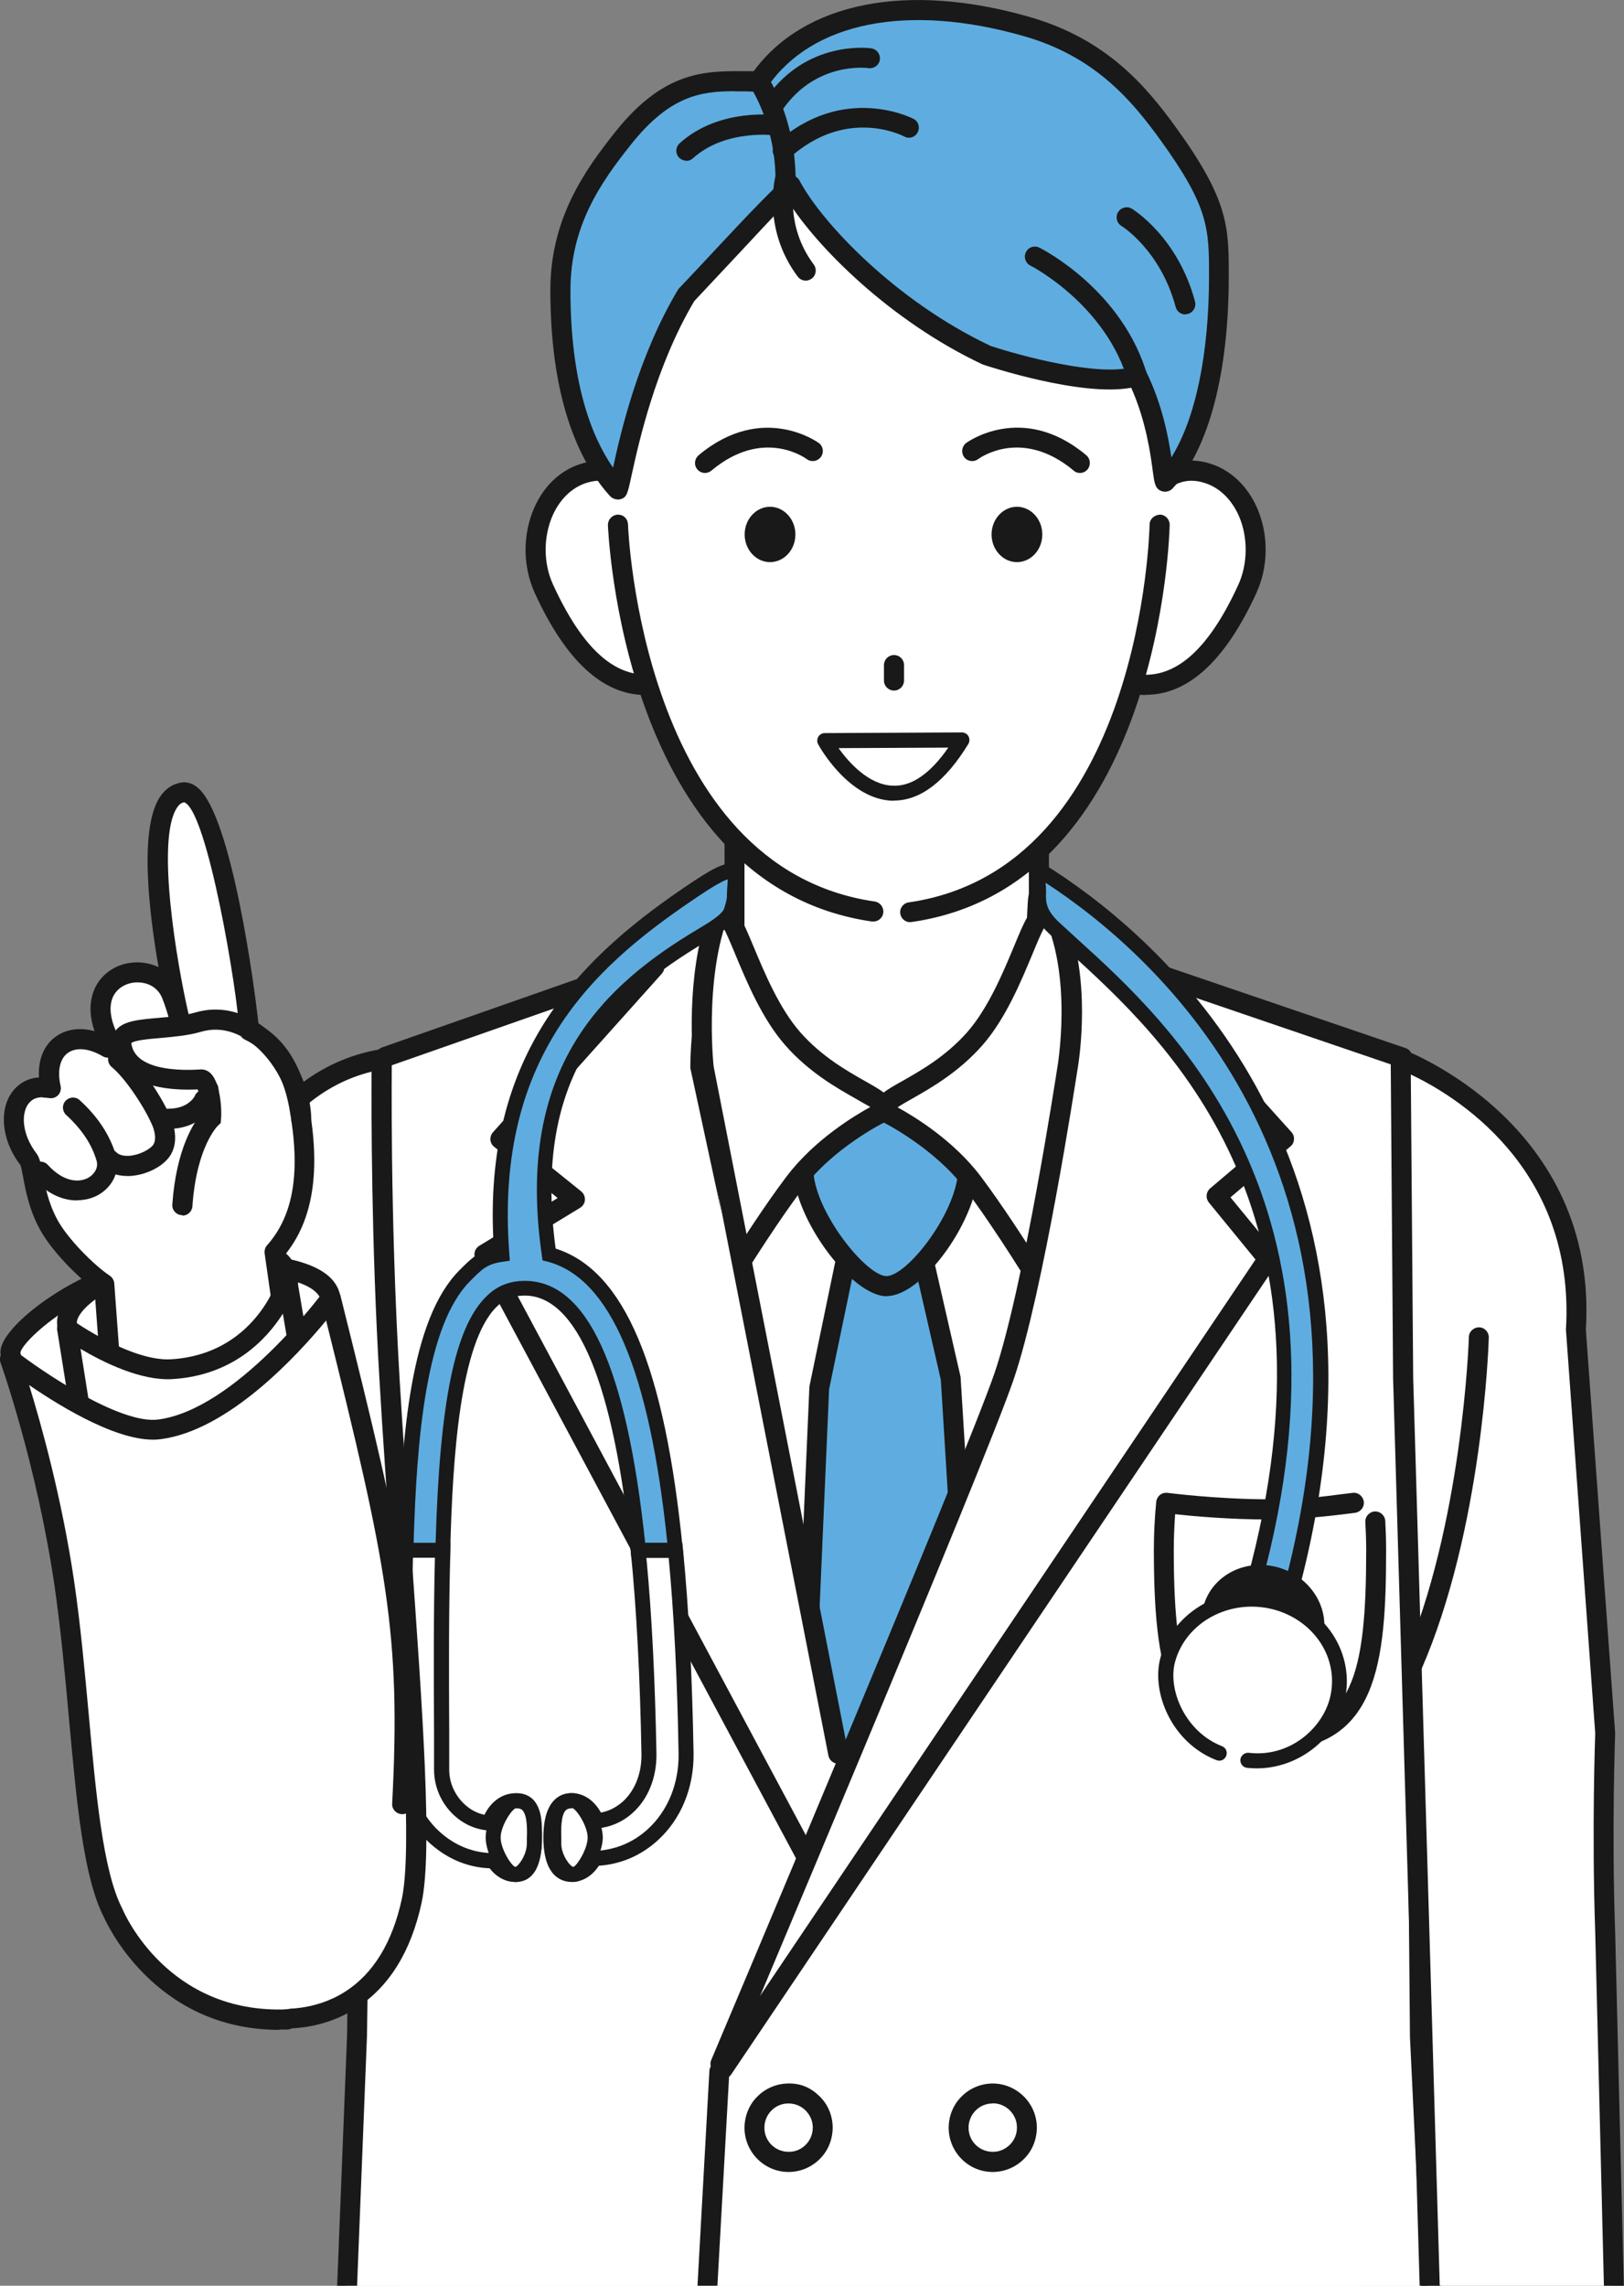 <svg width="199" height="280" viewBox="0 0 199 280" fill="none" xmlns="http://www.w3.org/2000/svg">
<rect x="0" y="0" width="199" height="280" fill="#808080" stroke="none"/>
<g clip-path="url(#clip0_52_1582)">
<path d="M166.783 280C168.202 228.967 165.385 127.676 160.273 125.96C124.341 113.845 91.373 115.624 57.403 126.4C52.311 128.011 48.242 228.528 48.973 280H166.783Z" fill="white"/>
<path d="M127.304 136.987C115.452 141.046 101.868 141.046 90.016 136.987C90.016 122.403 90.016 107.819 90.016 93.236H127.304C127.304 107.819 127.304 122.403 127.304 136.987Z" fill="white"/>
<path d="M108.65 141.255C102.16 141.255 95.671 140.23 89.62 138.159C89.119 137.991 88.785 137.531 88.785 136.987V93.236C88.785 92.566 89.328 92.001 90.016 92.001H127.304C127.972 92.001 128.535 92.545 128.535 93.236V136.987C128.535 137.51 128.201 137.97 127.701 138.159C121.649 140.23 115.16 141.255 108.671 141.255H108.65ZM91.227 136.108C102.348 139.707 114.951 139.707 126.073 136.108V94.47H91.227V136.108Z" fill="#191919"/>
<path d="M122.38 264.558L116.495 168.937L112.28 150.483L104.414 150.587L100.366 170.025L96.255 264.558H122.38Z" fill="#5FADE0"/>
<path d="M97.486 264.558L101.597 170.172L105.416 151.801L111.321 151.738L115.285 169.021L121.169 264.558H123.632L117.706 168.665L113.491 150.232C113.365 149.667 112.865 149.269 112.301 149.269L104.414 149.353C103.83 149.353 103.35 149.771 103.225 150.336L99.197 169.774C99.197 169.774 99.177 169.9 99.177 169.963L95.066 264.558H97.528H97.486Z" fill="#191919"/>
<path d="M98.425 143.243C98.363 137.636 102.953 136.129 108.545 136.045C114.138 135.983 118.582 137.405 118.665 142.992C118.728 148.6 112.26 157.492 108.671 157.534C105.332 157.576 98.509 148.83 98.446 143.222L98.425 143.243Z" fill="#5FADE0"/>
<path d="M108.65 158.789C104.331 158.789 97.278 149.248 97.215 143.264C97.173 140.209 98.363 137.928 100.762 136.527C102.619 135.439 105.165 134.874 108.545 134.832C111.988 134.79 114.451 135.292 116.287 136.338C118.645 137.698 119.855 139.937 119.897 142.992C119.959 149.144 113.157 158.727 108.692 158.768H108.65V158.789ZM99.656 143.222C99.719 148.307 106.125 156.32 108.629 156.32C111.216 156.299 117.476 148.265 117.414 143.013C117.393 140.816 116.642 139.372 115.056 138.472C113.595 137.636 111.467 137.238 108.545 137.28C105.645 137.322 103.433 137.761 101.973 138.619C100.345 139.581 99.615 141.046 99.636 143.222H99.656Z" fill="#191919"/>
<path d="M84.633 132.007L83.965 116.566C83.819 116.126 83.944 115.624 84.299 115.31L89.036 109.661C89.578 109.2 89.286 112.423 89.641 113.05C91.06 115.519 93.188 122.822 97.111 127.278C101.013 131.714 105.854 133.535 107.565 134.874C108.024 135.25 108.128 135.899 107.794 136.401C107.794 136.401 101.305 139.561 97.257 144.959C93.209 150.357 88.869 157.576 88.869 157.576C88.41 158.266 84.612 132.028 84.612 132.028L84.633 132.007Z" fill="white"/>
<path d="M88.869 158.789C88.869 158.789 88.702 158.789 88.597 158.768C87.533 158.538 87.22 158.455 83.423 132.195H83.464C83.36 131.296 83.235 128.346 82.776 116.775C82.567 115.917 82.859 114.975 83.527 114.389L88.118 108.866C88.472 108.447 89.182 108.28 89.683 108.489C90.58 108.887 90.621 109.807 90.684 111.23C90.684 111.648 90.726 112.339 90.788 112.548C91.206 113.26 91.707 114.452 92.332 115.938C93.668 119.139 95.483 123.512 98.071 126.462C100.7 129.434 103.767 131.17 106.021 132.447C107.022 133.011 107.794 133.451 108.358 133.89C109.317 134.644 109.526 136.045 108.858 137.071C108.733 137.259 108.566 137.405 108.378 137.489C108.316 137.51 102.098 140.586 98.3 145.691C94.336 150.985 90.016 158.12 89.975 158.204C89.745 158.58 89.328 158.81 88.89 158.81L88.869 158.789ZM85.864 131.861C86.886 138.933 88.493 149.541 89.39 154.437C91.018 151.843 93.731 147.637 96.318 144.206C99.782 139.582 104.852 136.589 106.647 135.606C106.229 135.376 105.562 134.999 104.81 134.56C102.557 133.283 99.135 131.359 96.234 128.053C93.376 124.809 91.477 120.206 90.079 116.858C89.516 115.498 89.015 114.306 88.639 113.636C88.472 113.322 88.389 112.946 88.326 112.444L85.301 116.084C85.342 116.189 85.238 116.377 85.259 116.503C85.488 122.32 85.864 131.128 85.906 131.84L85.864 131.861Z" fill="#191919"/>
<path d="M131.916 132.007L132.583 116.566C132.729 116.126 132.604 115.624 132.249 115.31L127.513 109.661C126.97 109.2 127.262 112.423 126.908 113.05C125.489 115.519 123.36 122.822 119.438 127.278C115.536 131.714 110.695 133.535 108.984 134.874C108.525 135.25 108.42 135.899 108.754 136.401C108.754 136.401 115.243 139.561 119.292 144.959C123.34 150.357 127.68 157.576 127.68 157.576C128.139 158.266 131.936 132.028 131.936 132.028L131.916 132.007Z" fill="white"/>
<path d="M127.68 158.789C127.262 158.789 126.866 158.58 126.636 158.224C126.574 158.12 122.255 150.964 118.29 145.67C114.471 140.586 108.274 137.51 108.212 137.468C108.024 137.364 107.857 137.217 107.732 137.05C107.043 136.024 107.273 134.644 108.232 133.869C108.796 133.43 109.589 132.97 110.57 132.426C112.823 131.149 115.89 129.413 118.519 126.441C121.107 123.491 122.922 119.118 124.258 115.917C124.884 114.41 125.364 113.239 125.843 112.423C125.843 112.339 125.885 111.628 125.906 111.209C125.969 109.807 126.01 108.866 126.908 108.468C127.346 108.28 127.972 108.384 128.327 108.698L133.209 114.494C133.752 114.933 134.044 115.875 133.814 116.733C133.355 128.262 133.23 131.233 133.105 132.154H133.147C129.349 158.434 129.036 158.496 127.972 158.727C127.888 158.727 127.805 158.748 127.701 158.748L127.68 158.789ZM109.985 135.648C111.821 136.652 116.829 139.623 120.251 144.206C122.818 147.637 125.53 151.843 127.179 154.437C128.076 149.541 129.683 138.912 130.705 131.84C130.768 131.107 131.123 122.319 131.352 116.503C131.352 116.377 131.373 116.252 131.415 116.147L128.264 112.444C128.222 112.946 128.118 113.343 127.951 113.657C127.555 114.348 127.075 115.519 126.511 116.879C125.113 120.227 123.214 124.83 120.356 128.073C117.455 131.358 114.033 133.304 111.78 134.581C111.07 134.978 110.423 135.355 109.985 135.648Z" fill="#191919"/>
<path d="M175.63 280L173.982 249.452L174.42 130.543L137.716 118.302C133.397 112.778 127.888 111.356 127.888 111.356C132.145 119.579 130.747 131.149 130.747 131.149C130.747 131.149 126.991 157.848 123.34 168.582C121.482 174.022 111.634 195.552 103.266 217.355L96.506 186.032L84.591 130.836C84.591 130.836 84.487 119.369 88.743 111.125C88.743 111.125 84.299 112.82 79.98 118.323L44.758 129.978L43.715 249.473L42.4 280.021H175.63V280Z" fill="white"/>
<path d="M102.724 216.057C102.16 216.057 101.639 215.66 101.514 215.074L85.029 131.045C84.967 130.501 83.965 121.315 86.281 113.364C84.842 114.661 83.089 116.398 81.357 118.616C81.211 118.804 81.023 118.951 80.793 119.014L47.637 130.626C47.011 130.856 46.302 130.522 46.072 129.873C45.843 129.224 46.177 128.534 46.824 128.304L79.646 116.796C83.965 111.356 88.201 108.698 88.389 108.594C88.848 108.301 89.453 108.363 89.87 108.74C90.267 109.117 90.371 109.723 90.121 110.205C86.094 118.009 87.429 130.522 87.45 130.647L103.913 214.572C104.038 215.241 103.621 215.89 102.953 216.016C102.87 216.016 102.786 216.036 102.724 216.036V216.057Z" fill="#191919"/>
<path d="M88.284 254.055C88.118 254.055 87.972 254.034 87.805 253.95C87.179 253.678 86.886 252.967 87.158 252.339C87.471 251.607 118.269 178.73 121.879 168.163C125.447 157.659 129.495 131.212 129.537 130.94C129.558 130.794 131.602 119.39 127.617 111.627C127.388 111.188 127.45 110.665 127.763 110.288C128.076 109.912 128.577 109.744 129.057 109.891C129.286 109.954 134.607 111.565 139.073 117.089L172.229 128.387C172.876 128.597 173.209 129.308 173.001 129.957C172.792 130.605 172.104 130.94 171.436 130.731L137.946 119.306C137.716 119.223 137.528 119.097 137.382 118.909C135.254 116.189 132.854 114.473 131.06 113.469C133.773 121.524 132.062 130.919 131.978 131.358C131.811 132.405 127.867 158.245 124.216 168.958C120.585 179.608 90.705 250.288 89.432 253.301C89.244 253.762 88.785 254.055 88.305 254.055H88.284Z" fill="#191919"/>
<path d="M87.909 280L89.37 253.804C89.411 253.134 88.89 252.548 88.222 252.506C87.638 252.464 86.97 252.988 86.928 253.657L85.468 280H87.93H87.909Z" fill="#191919"/>
<path d="M174.232 280H176.673L175.213 249.451L174.795 201.181C174.795 200.511 174.19 199.967 173.564 199.967C172.897 199.967 172.354 200.532 172.354 201.202L172.771 249.514L174.232 280Z" fill="#191919"/>
<path d="M43.756 280L44.966 249.472L45.905 185.362C45.905 184.693 45.384 184.128 44.695 184.107C44.028 184.107 43.485 184.651 43.464 185.321L42.525 249.41L41.315 280H43.777H43.756Z" fill="#191919"/>
<path d="M98.759 228.549C98.321 228.549 97.904 228.319 97.674 227.9L58.279 154.249C57.966 153.663 58.175 152.952 58.717 152.617L68.337 146.758L60.553 140.481C60.282 140.272 60.115 139.958 60.094 139.623C60.074 139.289 60.178 138.954 60.407 138.703L79.27 117.633C79.729 117.13 80.501 117.089 81.002 117.549C81.503 118.009 81.545 118.783 81.086 119.286L63.078 139.393L71.216 145.942C71.529 146.193 71.696 146.591 71.675 146.988C71.654 147.386 71.425 147.742 71.091 147.951L60.95 154.123L99.782 226.749C100.095 227.356 99.886 228.088 99.281 228.402C99.093 228.507 98.905 228.549 98.697 228.549H98.759Z" fill="#191919"/>
<path d="M155.703 214.404C149.839 214.404 146.084 212.312 143.913 207.813C142.119 204.11 141.389 198.9 141.389 189.861C141.389 187.894 141.493 185.906 141.681 183.961C141.723 183.626 141.889 183.333 142.14 183.124C142.411 182.914 142.745 182.831 143.058 182.873C143.121 182.873 148.838 183.647 155.619 183.668C159.5 183.709 162.276 183.312 164.383 183.04L165.76 182.873C166.428 182.789 167.033 183.291 167.117 183.961C167.2 184.63 166.699 185.237 166.032 185.321L164.696 185.488C162.526 185.76 159.605 186.074 155.619 186.137C150.528 186.137 146.104 185.718 143.997 185.488C143.893 186.953 143.83 188.438 143.83 189.903C143.83 198.44 144.498 203.482 146.104 206.788C147.836 210.387 150.799 211.998 155.703 211.998C165.719 211.998 167.409 205.177 167.409 189.882C167.409 188.731 167.367 187.58 167.304 186.45C167.263 185.781 167.784 185.195 168.452 185.153C169.12 185.111 169.704 185.634 169.746 186.304C169.808 187.476 169.85 188.668 169.85 189.861C169.85 203.775 168.786 214.425 155.682 214.425L155.703 214.404Z" fill="#191919"/>
<path d="M100.825 260.604C100.846 262.926 99.01 264.809 96.694 264.851C94.377 264.872 92.499 263.031 92.458 260.708C92.437 258.386 94.273 256.503 96.589 256.461C98.905 256.44 100.783 258.281 100.825 260.604Z" fill="white"/>
<path d="M96.631 266.065C93.689 266.065 91.268 263.679 91.227 260.708C91.227 259.265 91.748 257.884 92.771 256.858C93.772 255.833 95.129 255.247 96.568 255.226C98.112 255.184 99.364 255.749 100.408 256.775C101.451 257.779 102.014 259.139 102.035 260.583C102.035 262.026 101.514 263.407 100.491 264.433C99.49 265.458 98.133 266.044 96.694 266.065H96.631ZM96.631 257.674H96.589C94.962 257.674 93.647 259.034 93.668 260.666C93.668 262.298 95.003 263.596 96.631 263.596H96.673C98.3 263.596 99.615 262.236 99.594 260.604C99.594 259.809 99.26 259.076 98.697 258.511C98.133 257.967 97.403 257.674 96.631 257.674Z" fill="#191919"/>
<path d="M125.843 260.604C125.864 262.926 124.028 264.809 121.712 264.851C119.396 264.872 117.518 263.031 117.476 260.708C117.455 258.386 119.291 256.503 121.608 256.461C123.924 256.44 125.802 258.281 125.843 260.604Z" fill="white"/>
<path d="M121.649 266.065C120.23 266.065 118.895 265.521 117.873 264.517C116.85 263.512 116.266 262.152 116.245 260.708C116.245 259.265 116.767 257.884 117.789 256.858C118.791 255.833 120.147 255.247 121.587 255.226C124.55 255.206 127.012 257.591 127.054 260.583C127.054 262.027 126.532 263.408 125.51 264.433C124.508 265.458 123.152 266.044 121.712 266.065H121.649ZM121.649 257.675H121.608C119.98 257.675 118.666 259.035 118.686 260.667C118.686 262.299 120.022 263.596 121.649 263.596H121.691C122.484 263.596 123.214 263.261 123.778 262.696C124.32 262.131 124.633 261.378 124.612 260.583C124.612 259.788 124.279 259.055 123.715 258.491C123.152 257.947 122.421 257.654 121.649 257.654V257.675Z" fill="#191919"/>
<path d="M88.597 254.661C88.368 254.661 88.118 254.599 87.909 254.452C87.346 254.076 87.199 253.301 87.575 252.757L153.846 154.291L148.128 147.302C147.711 146.779 147.774 146.026 148.275 145.587L155.578 139.393L137.403 119.202C136.944 118.7 136.986 117.925 137.487 117.465C137.988 117.005 138.76 117.047 139.219 117.549L158.249 138.682C158.478 138.933 158.582 139.247 158.562 139.581C158.541 139.916 158.395 140.23 158.123 140.439L150.778 146.675L156.329 153.433C156.663 153.851 156.704 154.458 156.391 154.898L89.599 254.117C89.37 254.473 88.973 254.661 88.577 254.661H88.597Z" fill="#191919"/>
<path d="M155.849 197.247C156.809 197.247 157.706 196.536 158.019 195.427C172.98 140.774 140.471 115.101 128.619 107.38C126.219 105.811 127.304 107.317 127.241 109.159C127.2 110.602 127.2 111.858 129.161 113.699C140.012 123.826 167.221 144.352 153.658 193.857C153.282 195.238 153.95 196.703 155.139 197.121C155.369 197.205 155.599 197.247 155.828 197.247H155.849Z" fill="#5FADE0"/>
<path d="M155.849 198.168C155.494 198.168 155.16 198.105 154.847 198C153.178 197.394 152.281 195.469 152.782 193.627C165.343 147.784 142.849 127.383 130.789 116.419C129.996 115.687 129.245 115.017 128.556 114.369C126.407 112.36 126.282 110.874 126.344 109.138C126.344 108.677 126.282 108.238 126.24 107.882C126.136 107.192 126.01 106.438 126.678 105.999C127.367 105.56 128.16 105.999 129.14 106.627C142.954 115.624 173.522 142.343 158.916 195.699C158.499 197.205 157.268 198.21 155.87 198.21L155.849 198.168ZM128.118 108.133C128.16 108.447 128.18 108.803 128.18 109.179C128.139 110.435 128.097 111.418 129.808 113.009C130.497 113.636 131.227 114.306 132.02 115.038C143.517 125.458 167.409 147.156 154.555 194.088C154.305 194.987 154.722 195.971 155.473 196.243C156.141 196.494 156.892 195.992 157.122 195.155C171.415 142.971 141.597 116.9 128.118 108.133Z" fill="#191919"/>
<path d="M147.273 197.875C146.897 201.767 151.071 197.498 155.223 198.021C159.375 198.544 161.9 203.65 162.255 199.758C162.63 195.866 159.584 192.288 155.432 191.765C151.279 191.242 147.628 193.983 147.273 197.875Z" fill="#191919"/>
<path d="M163.882 208.253C162.401 213.567 156.579 216.727 150.862 215.325C145.145 213.923 141.702 208.441 143.183 203.127C144.665 197.812 150.486 194.652 156.204 196.054C161.921 197.477 165.364 202.938 163.882 208.253Z" fill="white"/>
<path d="M154.034 216.622C153.616 216.622 153.22 216.601 152.802 216.56C152.302 216.497 151.947 216.037 151.989 215.534C152.051 215.032 152.531 214.677 153.011 214.718C157.935 215.304 161.9 211.852 162.922 208.169C163.528 205.972 163.215 203.629 162.046 201.62C160.752 199.402 158.52 197.77 155.911 197.122C150.674 195.824 145.332 198.712 143.997 203.545C143.037 207.018 145.291 212.187 149.735 213.902C150.215 214.091 150.445 214.614 150.257 215.095C150.069 215.576 149.547 215.806 149.067 215.618C143.559 213.484 141.034 207.29 142.202 203.043C143.809 197.268 150.132 193.795 156.329 195.343C159.417 196.117 162.088 198.063 163.611 200.7C165.03 203.148 165.406 205.993 164.675 208.671C163.382 213.316 158.854 216.622 154.013 216.622H154.034Z" fill="#191919"/>
<path d="M56.923 156.279C58.55 154.647 59.281 153.935 61.472 153.621C59.531 128.492 72.885 117.089 85.468 108.719C91.248 104.869 89.954 107.38 89.954 109.452C89.954 110.184 89.933 110.33 89.578 111.523C89.265 112.59 87.7 113.553 85.948 114.599C74.075 121.692 64.08 131.589 67.272 153.642C75.556 155.797 80.564 167.368 82.776 189.924H78.206C76.057 168.582 71.404 157.785 64.288 157.785C62.619 157.785 61.305 158.329 60.157 159.48C55.942 163.727 54.627 175.152 54.252 189.903H49.724C50.141 173.771 51.664 161.551 56.923 156.258V156.279Z" fill="#5FADE0"/>
<path d="M83.798 190.844H77.371L77.288 190.007C75.222 169.523 70.736 158.706 64.288 158.706C62.87 158.706 61.785 159.145 60.804 160.128C56.38 164.585 55.462 178.395 55.17 189.945V190.844H48.785V189.903C49.181 175.633 50.35 161.593 56.276 155.63C57.799 154.082 58.675 153.286 60.512 152.868C58.947 128.764 71.32 117.026 84.967 107.966C87.992 105.957 89.328 105.455 90.267 106.02C91.143 106.543 91.039 107.61 90.934 108.552C90.914 108.845 90.872 109.179 90.872 109.472C90.872 110.309 90.83 110.56 90.454 111.795C90.058 113.155 88.597 114.097 86.406 115.415C75.139 122.131 65.165 131.358 68.086 152.952C76.495 155.609 81.461 167.368 83.673 189.861L83.777 190.865L83.798 190.844ZM79.041 189.003H81.774C79.583 167.828 74.763 156.551 67.064 154.542L66.479 154.395L66.396 153.789C63.036 130.647 74.158 120.604 85.509 113.825C86.782 113.071 88.514 112.025 88.743 111.272C89.077 110.142 89.077 110.1 89.077 109.472C89.077 109.117 89.119 108.719 89.14 108.363C89.14 108.175 89.182 107.903 89.182 107.715C88.764 107.84 87.888 108.259 85.989 109.514C73.574 117.779 60.491 128.68 62.41 153.579L62.473 154.437L61.618 154.563C59.677 154.835 59.114 155.421 57.59 156.948C52.228 162.346 51.059 176.072 50.684 189.024H53.376C53.876 171.72 55.733 162.681 59.531 158.873C60.846 157.534 62.41 156.906 64.309 156.906C71.946 156.906 76.766 167.431 79.062 189.045L79.041 189.003Z" fill="#191919"/>
<path d="M84.07 214.781C84.132 218.736 82.63 222.376 79.938 224.803C77.893 226.645 75.473 227.586 72.823 227.67C72.197 228.842 71.216 229.637 70.047 229.637C68.149 229.637 67.481 227.607 67.481 225.117C67.481 222.627 68.128 220.598 70.047 220.598C71.383 220.598 72.51 221.623 73.073 223.067C74.492 222.941 75.765 222.418 76.892 221.393C78.603 219.865 79.542 217.48 79.5 214.844C79.333 205.365 78.895 197.038 78.185 189.903H82.755C83.464 197.08 83.882 205.324 84.049 214.76L84.07 214.781Z" fill="white"/>
<path d="M70.068 230.537C68.775 230.537 66.584 229.825 66.584 225.096C66.584 220.368 68.754 219.656 70.068 219.656C71.508 219.656 72.823 220.556 73.636 222.042C74.638 221.853 75.514 221.393 76.307 220.702C77.81 219.342 78.644 217.208 78.603 214.865C78.436 205.47 77.998 197.101 77.288 190.007L77.184 189.003H83.611L83.694 189.84C84.403 196.996 84.821 205.386 84.988 214.76C85.05 218.987 83.444 222.879 80.564 225.473C78.519 227.314 76.099 228.361 73.386 228.549C72.551 229.825 71.362 230.537 70.068 230.537ZM70.068 221.518C68.712 221.518 68.42 223.464 68.42 225.096C68.42 226.728 68.712 228.695 70.068 228.695C71.112 228.695 71.8 227.649 72.03 227.21L72.28 226.749H72.802C75.285 226.645 77.497 225.766 79.333 224.113C81.816 221.874 83.214 218.485 83.151 214.802C83.005 205.826 82.588 197.791 81.941 190.844H79.208C79.875 197.77 80.272 205.826 80.439 214.844C80.481 217.731 79.416 220.389 77.518 222.083C76.287 223.192 74.826 223.82 73.177 223.987L72.489 224.05L72.239 223.402C71.779 222.23 70.945 221.518 70.068 221.518Z" fill="#191919"/>
<path d="M67.877 225.829C67.877 227.545 69.192 229.616 70.256 229.616C71.32 229.616 72.927 226.833 72.927 225.096C72.927 223.36 71.32 220.682 70.256 220.598C67.46 220.347 67.877 224.113 67.877 225.829Z" fill="white"/>
<path d="M70.277 230.537C68.524 230.537 66.98 227.9 66.98 225.829V225.243C66.939 223.674 66.897 221.518 68.128 220.368C68.524 219.991 69.255 219.573 70.361 219.677C72.176 219.824 73.866 223.171 73.866 225.096C73.866 227.021 72.092 230.537 70.277 230.537ZM70.006 221.518C69.651 221.518 69.463 221.644 69.359 221.728C68.712 222.335 68.754 224.134 68.775 225.222V225.829C68.775 227.231 69.86 228.653 70.256 228.695C70.715 228.549 72.009 226.477 72.009 225.096C72.009 223.715 70.674 221.665 70.152 221.498C70.089 221.498 70.047 221.498 70.006 221.498V221.518Z" fill="#191919"/>
<path d="M54.252 189.924C54.085 196.766 54.106 204.34 54.127 212.27V216.811C54.127 218.966 55.212 221.016 56.985 222.272C57.883 222.899 58.884 223.255 59.948 223.339C60.47 221.749 61.701 220.619 63.099 220.619C64.998 220.619 65.499 222.648 65.499 225.138C65.499 227.628 64.998 229.658 63.099 229.658C62.035 229.658 61.117 228.988 60.47 227.984C58.342 227.984 56.213 227.314 54.377 226.017C51.393 223.904 49.599 220.472 49.599 216.832V212.312C49.557 204.257 49.557 196.787 49.745 189.966H54.273L54.252 189.924Z" fill="white"/>
<path d="M63.099 230.537C61.931 230.537 60.825 229.93 59.99 228.863C57.799 228.779 55.671 228.047 53.834 226.728C50.6 224.448 48.681 220.744 48.66 216.811V212.291C48.618 204.863 48.618 197.017 48.806 189.903V189.003H55.191V189.945C54.982 196.891 55.003 204.696 55.045 212.249V216.79C55.045 218.652 55.984 220.41 57.507 221.498C58.07 221.895 58.696 222.167 59.364 222.314C60.136 220.702 61.555 219.677 63.099 219.677C65.311 219.677 66.417 221.498 66.417 225.117C66.417 228.737 65.29 230.557 63.099 230.557V230.537ZM60.47 227.021H60.971L61.242 227.44C61.534 227.9 62.16 228.695 63.078 228.695C63.475 228.695 64.56 228.695 64.56 225.096C64.56 221.498 63.475 221.518 63.078 221.518C62.118 221.518 61.221 222.335 60.783 223.611L60.553 224.301L59.844 224.239C58.592 224.134 57.444 223.715 56.422 223.004C54.398 221.581 53.188 219.259 53.188 216.79V212.249C53.146 205.031 53.125 197.561 53.292 190.824H50.6C50.433 197.666 50.454 205.156 50.475 212.249V216.769C50.475 220.117 52.123 223.255 54.878 225.201C56.505 226.352 58.383 226.98 60.303 227H60.449L60.47 227.021Z" fill="#191919"/>
<path d="M65.478 225.829C65.478 227.545 64.163 229.616 63.099 229.616C62.035 229.616 60.428 226.833 60.428 225.096C60.428 223.36 62.035 220.682 63.099 220.598C65.895 220.347 65.478 224.113 65.478 225.829Z" fill="white"/>
<path d="M63.099 230.536C61.284 230.536 59.51 227.105 59.51 225.096C59.51 223.088 61.221 219.824 63.016 219.677C64.142 219.572 64.852 220.012 65.248 220.368C66.479 221.539 66.438 223.673 66.396 225.243V225.829C66.396 227.9 64.831 230.536 63.078 230.536H63.099ZM63.349 221.518C63.349 221.518 63.245 221.518 63.183 221.518C62.682 221.665 61.346 223.715 61.346 225.096C61.346 226.477 62.64 228.549 63.141 228.695C63.496 228.653 64.56 227.231 64.56 225.829V225.222C64.602 224.134 64.622 222.334 63.996 221.728C63.892 221.644 63.725 221.518 63.349 221.518Z" fill="#191919"/>
<path d="M81.628 66.412C83.485 71.977 87.366 81.644 82.233 83.36C77.121 85.076 71.592 82.941 66.646 72.145C64.205 66.809 66.292 59.737 71.404 58.021C76.516 56.306 79.771 60.846 81.628 66.412Z" fill="white"/>
<path d="M79.103 85.138C73.887 85.138 69.338 80.954 65.54 72.668C64.059 69.425 64.017 65.554 65.436 62.269C66.584 59.611 68.566 57.687 71.028 56.87C73.824 55.929 76.433 56.536 78.603 58.607C80.293 60.218 81.691 62.729 82.797 66.035L83.339 67.625C85.008 72.521 87.095 78.61 85.363 82.167C84.8 83.318 83.882 84.113 82.63 84.532C81.419 84.929 80.251 85.138 79.103 85.138ZM73.532 58.879C72.99 58.879 72.405 58.984 71.8 59.172C70.027 59.758 68.566 61.202 67.69 63.21C66.563 65.826 66.584 69.048 67.773 71.622C71.863 80.535 76.453 83.967 81.858 82.188C82.463 81.979 82.88 81.623 83.151 81.058C84.445 78.422 82.379 72.396 81.002 68.399L80.46 66.788C79.5 63.901 78.269 61.683 76.892 60.365C75.848 59.36 74.742 58.879 73.511 58.879H73.532Z" fill="#191919"/>
<path d="M137.862 66.412C136.005 71.977 132.124 81.644 137.257 83.36C142.369 85.076 147.899 82.941 152.844 72.145C155.286 66.809 153.199 59.737 148.087 58.021C142.975 56.306 139.719 60.846 137.862 66.412Z" fill="white"/>
<path d="M140.408 85.138C139.26 85.138 138.092 84.929 136.882 84.531C135.65 84.113 134.732 83.318 134.148 82.167C132.395 78.631 134.482 72.521 136.151 67.625L136.694 66.014C137.8 62.708 139.198 60.197 140.888 58.586C143.058 56.515 145.666 55.908 148.462 56.849C150.904 57.666 152.886 59.59 154.054 62.248C155.473 65.533 155.432 69.425 153.95 72.647C150.152 80.933 145.604 85.117 140.387 85.117L140.408 85.138ZM139.031 66.809L138.488 68.441C137.132 72.438 135.066 78.464 136.36 81.079C136.631 81.644 137.049 82 137.654 82.209C143.058 83.987 147.648 80.556 151.738 71.642C152.907 69.069 152.948 65.847 151.822 63.231C150.945 61.223 149.485 59.779 147.711 59.193C145.791 58.544 144.122 58.942 142.62 60.386C141.243 61.704 140.011 63.922 139.052 66.809H139.031Z" fill="#191919"/>
<path d="M143.976 48.355C143.475 78.945 136.923 111.753 109.484 111.753C80.293 111.753 74.993 74.718 74.993 48.355C74.993 21.991 91.373 3.411 110.423 3.411C129.474 3.411 144.414 21.991 143.976 48.355Z" fill="white"/>
<path d="M107.001 112.883C107.001 112.883 106.876 112.883 106.834 112.883C76.224 108.447 74.513 64.759 74.492 64.319C74.492 63.65 74.993 63.085 75.681 63.043C76.453 63.043 76.912 63.566 76.954 64.236C76.954 64.654 78.603 106.292 107.189 110.435C107.857 110.54 108.316 111.146 108.232 111.837C108.149 112.444 107.627 112.883 107.022 112.883H107.001Z" fill="#191919"/>
<path d="M111.529 112.967C110.924 112.967 110.403 112.527 110.319 111.921C110.215 111.251 110.695 110.623 111.362 110.54C139.928 106.397 140.867 64.675 140.867 64.257C140.867 63.587 141.451 63.085 142.119 63.043C142.787 63.043 143.329 63.608 143.329 64.278C143.329 64.717 142.369 108.51 111.717 112.946C111.655 112.946 111.592 112.946 111.55 112.946L111.529 112.967Z" fill="#191919"/>
<path d="M127.721 65.47C127.721 67.353 126.323 68.86 124.612 68.86C122.901 68.86 121.503 67.332 121.503 65.47C121.503 63.608 122.901 62.08 124.612 62.08C126.323 62.08 127.721 63.608 127.721 65.47Z" fill="#191919"/>
<path d="M97.466 65.47C97.466 67.353 96.067 68.86 94.356 68.86C92.645 68.86 91.247 67.332 91.247 65.47C91.247 63.608 92.645 62.08 94.356 62.08C96.067 62.08 97.466 63.608 97.466 65.47Z" fill="#191919"/>
<path d="M86.386 57.938C86.031 57.938 85.697 57.791 85.447 57.498C85.008 56.975 85.092 56.201 85.614 55.761C93.459 49.212 100.282 54.234 100.345 54.276C100.888 54.694 100.992 55.448 100.575 55.992C100.157 56.536 99.406 56.64 98.864 56.243C98.634 56.075 93.48 52.372 87.179 57.645C86.949 57.833 86.678 57.938 86.386 57.938Z" fill="#191919"/>
<path d="M132.333 57.938C132.062 57.938 131.769 57.854 131.561 57.645C125.238 52.372 120.084 56.075 119.855 56.243C119.312 56.64 118.54 56.536 118.144 55.992C117.747 55.448 117.852 54.694 118.373 54.276C118.436 54.234 125.259 49.191 133.105 55.761C133.627 56.201 133.689 56.975 133.272 57.498C133.021 57.791 132.688 57.938 132.333 57.938Z" fill="#191919"/>
<path d="M109.547 84.594C108.879 84.594 108.316 84.05 108.316 83.36V81.477C108.316 80.807 108.858 80.242 109.547 80.242C110.236 80.242 110.778 80.786 110.778 81.477V83.36C110.778 84.029 110.236 84.594 109.547 84.594Z" fill="#191919"/>
<path d="M117.893 90.662C109.004 105.246 101.075 90.746 101.075 90.746L117.893 90.662Z" fill="white"/>
<path d="M109.568 98.09H109.401C104.038 97.964 100.408 91.478 100.262 91.185C100.095 90.892 100.116 90.557 100.262 90.264C100.429 89.993 100.721 89.804 101.055 89.804L117.873 89.721C118.206 89.721 118.519 89.909 118.666 90.181C118.832 90.474 118.832 90.829 118.666 91.122C115.849 95.725 112.781 98.069 109.547 98.069L109.568 98.09ZM102.766 91.666C104.018 93.403 106.48 96.186 109.464 96.249C111.738 96.332 114.012 94.742 116.203 91.583L102.766 91.645V91.666Z" fill="#191919"/>
<path d="M143.204 16.488C139.114 10.818 134.482 5.733 125.739 3.222C113.157 -0.377 99.594 0.293 93 9.981C87.533 9.981 82.651 9.102 76.433 16.864C72.76 21.468 68.691 27.138 68.691 35.57C68.691 47.852 71.738 55.636 75.681 59.967C76.057 60.365 77.559 47.183 84.111 36.135C88.159 31.888 96.589 22.702 96.881 22.702C99.844 28.31 109.38 38.081 120.836 43.5C120.836 43.5 133.856 47.852 139.323 46.095C142.515 52.539 142.432 59.423 142.808 59.026C146.751 54.715 149.339 46.116 149.339 33.834C149.339 27.933 149.297 24.941 143.204 16.53V16.488Z" fill="#5FADE0"/>
<path d="M75.702 61.181C75.347 61.181 75.014 61.034 74.763 60.783C71.425 57.122 67.439 49.777 67.439 35.57C67.439 26.845 71.571 20.945 75.452 16.09C81.461 8.579 86.553 8.683 91.477 8.725C91.769 8.725 92.061 8.725 92.353 8.725C98.571 0.272 111.112 -2.218 126.073 2.051C135.63 4.771 140.45 10.566 144.206 15.756C150.57 24.585 150.57 27.849 150.57 33.792C150.57 45.739 148.128 54.966 143.705 59.821C143.392 60.176 142.849 60.323 142.39 60.176C141.556 59.904 141.472 59.277 141.263 57.749C140.992 55.678 140.429 51.556 138.613 47.497C132.458 48.648 120.94 44.819 120.418 44.651C109.088 39.316 100.136 30.277 96.568 24.648C95.149 26.113 92.499 28.937 90.267 31.344C88.368 33.373 86.469 35.403 85.071 36.888C80.293 44.965 78.269 54.255 77.392 58.23C76.892 60.532 76.808 60.951 75.994 61.16C75.89 61.181 75.786 61.202 75.681 61.202L75.702 61.181ZM89.996 11.173C85.864 11.173 82.087 11.738 77.371 17.639C73.595 22.367 69.901 27.661 69.901 35.57C69.901 46.89 72.489 53.502 75.118 57.289C76.057 52.979 78.185 43.689 83.068 35.508C83.11 35.424 83.172 35.361 83.235 35.298C84.654 33.813 86.573 31.741 88.514 29.67C93.591 24.23 96.36 21.496 96.819 21.468C97.299 21.426 97.737 21.698 97.966 22.116C100.658 27.222 109.714 36.867 121.378 42.37C124.758 43.5 134.795 46.262 138.968 44.902C139.532 44.714 140.178 44.986 140.45 45.53C142.369 49.422 143.162 53.439 143.538 56.033C146.501 51.263 148.149 43.375 148.149 33.813C148.149 28.038 148.149 25.401 142.244 17.22C138.718 12.345 134.232 6.926 125.426 4.415C111.195 0.356 99.469 2.699 94.023 10.671C93.501 11.445 92.374 11.194 91.477 11.194C90.997 11.194 90.496 11.194 90.037 11.194L89.996 11.173Z" fill="#191919"/>
<path d="M98.738 34.378C98.363 34.378 98.008 34.21 97.758 33.896C93.292 27.933 95.003 21.572 95.087 21.321C95.275 20.673 95.942 20.275 96.589 20.463C97.236 20.652 97.612 21.321 97.445 21.97C97.382 22.221 96.026 27.473 99.719 32.411C100.116 32.955 100.011 33.729 99.469 34.127C99.239 34.294 98.989 34.378 98.738 34.378Z" fill="#191919"/>
<path d="M139.469 47.79C138.927 47.79 138.447 47.434 138.28 46.89C135.609 37.349 126.365 32.578 126.261 32.536C125.656 32.243 125.405 31.49 125.718 30.883C126.01 30.276 126.741 30.025 127.367 30.339C127.784 30.549 137.695 35.612 140.658 46.22C140.846 46.869 140.471 47.559 139.803 47.727C139.699 47.748 139.573 47.769 139.469 47.769V47.79Z" fill="#191919"/>
<path d="M145.249 38.52C144.706 38.52 144.206 38.165 144.06 37.6C142.202 30.653 137.466 27.703 137.424 27.682C136.84 27.326 136.652 26.573 137.007 25.987C137.362 25.401 138.113 25.213 138.697 25.569C138.926 25.715 144.331 29.063 146.438 36.951C146.605 37.6 146.23 38.269 145.562 38.458C145.458 38.478 145.353 38.499 145.249 38.499V38.52Z" fill="#191919"/>
<path d="M96.255 22.849C95.588 22.849 95.045 22.325 95.024 21.635C94.899 14.981 91.936 10.629 91.894 10.566C91.519 10.001 91.644 9.248 92.207 8.851C92.771 8.453 93.522 8.6 93.918 9.144C94.064 9.353 97.34 14.123 97.486 21.551C97.486 22.221 96.965 22.786 96.276 22.807H96.255V22.849Z" fill="#191919"/>
<path d="M84.111 19.689C83.777 19.689 83.444 19.543 83.193 19.292C82.734 18.79 82.776 18.015 83.277 17.555C88.18 13.119 95.191 14.103 95.483 14.145C96.151 14.249 96.61 14.877 96.506 15.546C96.401 16.216 95.775 16.676 95.129 16.593C95.066 16.593 88.952 15.735 84.904 19.396C84.675 19.605 84.382 19.71 84.09 19.71L84.111 19.689Z" fill="#191919"/>
<path d="M95.921 19.689C95.588 19.689 95.254 19.543 95.003 19.271C94.544 18.768 94.586 17.994 95.108 17.534C103.371 10.106 111.863 14.521 111.947 14.563C112.552 14.877 112.76 15.63 112.447 16.216C112.134 16.823 111.404 17.053 110.799 16.718C110.507 16.572 103.684 13.098 96.735 19.354C96.506 19.564 96.214 19.668 95.921 19.668V19.689Z" fill="#191919"/>
<path d="M94.983 13.831C94.732 13.831 94.482 13.747 94.273 13.6C93.731 13.203 93.585 12.45 93.981 11.885C98.947 4.896 106.459 5.88 106.772 5.921C107.44 6.026 107.899 6.633 107.815 7.302C107.732 7.972 107.106 8.432 106.438 8.349C106.167 8.307 100.074 7.553 95.984 13.307C95.754 13.642 95.379 13.831 94.983 13.831Z" fill="#191919"/>
<path d="M46.803 129.768C33.386 132.07 23.725 146.444 20.491 181.052C16.902 219.552 13.083 242.609 32.572 247.045C35.702 247.757 47.241 247.778 50.454 232.817C52.249 224.49 49.286 194.945 47.742 169.105C46.511 148.516 46.782 129.747 46.782 129.747L46.803 129.768Z" fill="white"/>
<path d="M34.992 248.51C33.907 248.51 32.989 248.405 32.322 248.238C13.229 243.886 15.211 223.318 18.487 189.254C18.738 186.555 19.009 183.793 19.28 180.927C22.306 148.307 31.236 131.17 46.594 128.534C46.949 128.471 47.324 128.576 47.596 128.806C47.867 129.036 48.034 129.392 48.013 129.768C48.013 129.957 47.763 148.725 48.973 169.042C49.369 175.842 49.891 182.893 50.371 189.756C51.79 209.613 53.021 226.77 51.664 233.068C50.371 239.073 47.658 243.425 43.61 246.02C40.605 247.945 37.392 248.489 34.992 248.489V248.51ZM45.551 131.275C32.322 134.539 24.518 150.901 21.701 181.178C21.43 184.044 21.158 186.827 20.908 189.526C17.757 222.251 15.858 242.003 32.843 245.874C34.492 246.25 38.581 246.334 42.275 243.99C45.759 241.772 48.096 237.923 49.244 232.587C50.517 226.624 49.244 208.818 47.908 189.966C47.408 183.103 46.907 176.03 46.511 169.209C45.488 152.157 45.509 136.192 45.53 131.296L45.551 131.275Z" fill="#191919"/>
<path d="M21.763 154.709C32.801 154.312 40.167 155.525 40.543 159.229C41.106 164.899 32.196 175.779 21.158 176.177C10.12 176.574 1.774 171.218 1.294 165.715C1.106 163.497 10.725 155.128 21.763 154.73V154.709Z" fill="white"/>
<path d="M19.969 177.432C8.597 177.432 0.563 171.574 0.063 165.82C-0.021 164.962 0.501 163.937 1.607 162.681C4.591 159.312 12.687 153.83 21.722 153.496C34.951 153.014 41.315 154.793 41.753 159.124C42.045 161.928 40.418 165.673 37.434 169.105C33.094 174.105 27.022 177.202 21.2 177.411C20.783 177.411 20.386 177.432 19.969 177.432ZM21.805 155.944C11.184 156.32 2.775 164.125 2.504 165.673C2.9 170.318 10.663 175.34 21.096 174.942C26.27 174.754 31.675 171.971 35.577 167.473C38.06 164.627 39.52 161.426 39.312 159.354C39.207 158.413 37.642 155.337 21.805 155.944Z" fill="#191919"/>
<path d="M35.285 156.53C35.66 159.836 30.736 166.866 21.742 167.933C12.749 169 9.515 164.962 8.409 162.828C7.241 160.568 11.351 156.488 20.136 154.291C30.089 151.801 34.888 153.245 35.264 156.551L35.285 156.53Z" fill="white"/>
<path d="M18.905 169.314C11.602 169.314 8.534 165.715 7.324 163.372C7.011 162.765 6.761 161.761 7.345 160.421C8.659 157.492 13.459 154.667 19.844 153.056C26.834 151.299 31.904 151.341 34.533 153.14C35.66 153.935 36.349 155.023 36.495 156.341C36.933 160.17 31.737 167.933 21.889 169.105C20.824 169.23 19.823 169.293 18.905 169.293V169.314ZM28.67 154.249C26.75 154.249 24.079 154.563 20.428 155.463C14.064 157.053 10.391 159.626 9.557 161.447C9.411 161.782 9.369 162.054 9.473 162.242C10.537 164.313 13.542 167.64 21.576 166.699C29.943 165.715 34.346 159.25 34.053 156.676C33.991 156.069 33.678 155.588 33.135 155.211C32.593 154.835 31.32 154.249 28.67 154.249Z" fill="#191919"/>
<path d="M33.615 153.328C37.747 148.683 37.851 142.071 36.599 135.355C35.681 130.375 33.428 127.571 30.506 126.211C30.423 123.742 26.792 96.5 22.431 97.023C16.046 97.797 21.325 122.34 22.055 125.186C21.805 124.035 21.513 123.094 21.033 121.838C19.03 116.691 9.515 118.867 13.125 126.86C13.334 127.32 13.125 127.843 13.208 128.304C11.163 127.09 8.972 126.839 7.449 128.011C6.03 129.099 5.696 131.128 6.176 133.263C5.05 133.074 3.944 133.179 3.109 133.827C1.043 135.418 1.21 139.1 3.485 142.05C4.027 142.762 4.006 146.486 5.947 150.022C7.282 152.45 10.537 155.797 12.749 157.283L13.876 172.536L35.764 168.519L33.594 153.349L33.615 153.328Z" fill="white"/>
<path d="M13.897 173.75C13.626 173.75 13.375 173.666 13.146 173.499C12.874 173.29 12.707 172.976 12.666 172.62L11.581 157.952C9.327 156.279 6.26 153.119 4.904 150.629C3.568 148.202 3.109 145.733 2.817 144.101C2.713 143.578 2.587 142.908 2.504 142.72C1.294 141.172 0.563 139.289 0.48 137.489C0.396 135.522 1.064 133.869 2.379 132.865C3.046 132.342 3.839 132.049 4.778 131.986C4.653 129.894 5.321 128.136 6.719 127.069C8.033 126.065 9.765 125.814 11.581 126.316C10.496 123.157 11.456 121.106 12.165 120.143C13.396 118.491 15.483 117.654 17.653 117.947C18.279 118.03 18.884 118.219 19.426 118.47C18.216 111.502 17.048 101.375 19.635 97.567C20.303 96.584 21.221 95.998 22.285 95.851C22.765 95.788 23.495 95.851 24.267 96.521C28.42 100.078 31.216 121.064 31.675 125.458C34.888 127.237 36.954 130.501 37.809 135.167C39.333 143.411 38.373 149.499 34.909 153.726L36.996 168.352C37.079 169 36.641 169.607 35.994 169.733L14.105 173.75C14.105 173.75 13.959 173.75 13.876 173.75H13.897ZM5.237 134.413C4.674 134.413 4.215 134.539 3.881 134.811C2.984 135.501 2.9 136.715 2.921 137.385C2.984 138.682 3.526 140.084 4.486 141.318C4.862 141.82 4.987 142.511 5.217 143.662C5.509 145.231 5.905 147.365 7.053 149.458C8.284 151.717 11.456 154.939 13.459 156.279C13.772 156.488 13.959 156.823 14.001 157.199L15.024 171.093L34.429 167.536L32.426 153.538C32.384 153.182 32.489 152.805 32.718 152.554C36.015 148.851 36.87 143.473 35.431 135.627C34.659 131.484 32.843 128.701 30.026 127.362C29.609 127.174 29.338 126.755 29.317 126.295C29.171 121.88 25.415 99.199 22.556 98.278C22.369 98.32 22.035 98.404 21.701 98.927C19.051 102.84 21.742 118.26 23.036 123.91C23.12 124.245 23.203 124.6 23.287 124.956C23.433 125.605 23.036 126.253 22.369 126.421C21.722 126.588 21.075 126.19 20.887 125.542C20.887 125.521 20.824 125.27 20.72 124.851C20.511 124.035 20.261 123.282 19.906 122.34C19.489 121.252 18.55 120.52 17.34 120.374C16.067 120.206 14.836 120.688 14.147 121.608C13.313 122.717 13.354 124.433 14.252 126.4C14.502 126.944 14.46 127.467 14.439 127.822C14.439 127.927 14.439 128.053 14.439 128.094C14.502 128.555 14.293 129.057 13.918 129.329C13.521 129.601 13.021 129.643 12.624 129.413C10.892 128.387 9.265 128.241 8.242 129.036C7.324 129.747 7.011 131.254 7.428 133.032C7.512 133.43 7.407 133.848 7.136 134.141C6.865 134.434 6.448 134.581 6.051 134.518C5.78 134.476 5.53 134.455 5.279 134.455L5.237 134.413Z" fill="#191919"/>
<path d="M9.431 147.051C7.783 147.051 5.863 146.34 4.048 144.352C3.589 143.85 3.631 143.076 4.131 142.615C4.632 142.155 5.404 142.197 5.863 142.699C7.804 144.833 9.703 144.896 10.829 144.268C11.518 143.871 12.102 143.076 11.831 142.176C11.247 140.167 9.995 138.305 8.117 136.589C7.616 136.129 7.574 135.355 8.033 134.853C8.492 134.351 9.265 134.309 9.765 134.769C11.977 136.778 13.459 139.038 14.189 141.465C14.752 143.369 13.876 145.336 12.04 146.382C11.33 146.779 10.433 147.03 9.452 147.03L9.431 147.051Z" fill="#191919"/>
<path d="M15.587 144.059C14.314 144.059 13.25 143.641 12.499 142.866C12.019 142.385 12.04 141.611 12.52 141.13C13 140.649 13.793 140.67 14.252 141.151C14.648 141.548 15.295 141.611 15.754 141.59C16.985 141.527 18.237 140.879 18.717 140.314C19.176 139.749 19.009 138.745 18.717 137.991C17.861 135.878 15.441 132.154 13.688 130.71C13.166 130.27 13.083 129.496 13.521 128.973C13.959 128.45 14.732 128.366 15.253 128.806C17.34 130.542 19.99 134.602 20.991 137.071C21.722 138.933 21.596 140.67 20.637 141.862C19.656 143.076 17.715 143.975 15.879 144.059C15.796 144.059 15.691 144.059 15.608 144.059H15.587Z" fill="#191919"/>
<path d="M22.327 148.851C22.327 148.851 22.264 148.851 22.243 148.851C21.576 148.809 21.054 148.223 21.116 147.532C21.596 140.732 23.767 137.489 24.664 136.422C24.664 135.355 24.455 134.058 24.226 133.451C17.924 133.744 14.105 131.735 13.73 127.801C13.667 127.195 13.834 126.63 14.231 126.169C15.17 125.04 17.069 124.893 19.468 124.684C20.929 124.558 22.598 124.412 23.913 124.035C26.75 123.198 29.63 123.805 32.238 125.751C35.702 128.345 38.122 133.053 38.143 137.175C38.143 137.845 37.601 138.41 36.933 138.41C36.265 138.41 35.702 137.866 35.702 137.175C35.702 133.827 33.615 129.852 30.777 127.718C29.4 126.692 27.23 125.625 24.601 126.4C23.036 126.86 21.242 127.006 19.677 127.153C18.404 127.257 16.463 127.425 16.088 127.781C16.505 131.17 22.16 131.17 24.58 131.003C25.018 130.982 25.498 131.149 25.853 131.526C26.959 132.656 27.209 135.752 27.084 137.092L27.043 137.573L26.688 137.908C26.688 137.908 24.079 140.439 23.579 147.763C23.537 148.411 22.994 148.913 22.369 148.913L22.327 148.851Z" fill="#191919"/>
<path d="M24.622 132.196C25.123 131.903 25.603 131.986 25.957 132.175C26.333 132.363 26.562 132.698 26.709 133.033C26.917 133.765 26.709 134.602 25.686 134.999C25.206 134.665 24.956 134.455 24.747 134.288C24.538 134.121 24.455 133.974 24.392 133.849C24.288 133.556 24.476 133.305 24.622 132.217V132.196Z" fill="#191919"/>
<path d="M20.657 138.284C19.99 138.284 19.426 137.74 19.426 137.05C19.426 136.359 19.969 135.815 20.657 135.815C23.14 135.815 23.871 134.267 23.892 134.204C24.163 133.597 24.893 133.325 25.498 133.576C26.104 133.848 26.396 134.539 26.145 135.167C26.083 135.292 24.81 138.284 20.637 138.284H20.657Z" fill="#191919"/>
<path d="M9.87 172.976L8.242 162.765C8.242 162.765 15.691 168.079 21.075 167.724C32.155 167.012 35.222 157.032 35.222 157.032L37.204 168.728C37.204 168.728 27.773 176.051 18.654 176.993C9.181 177.976 9.849 172.976 9.849 172.976H9.87Z" fill="white"/>
<path d="M16.38 178.332C13.417 178.332 11.247 177.642 9.911 176.282C8.68 175.005 8.597 173.562 8.618 173.017L7.011 162.953C6.928 162.472 7.157 161.97 7.574 161.719C7.992 161.447 8.534 161.468 8.931 161.761C8.993 161.802 16.109 166.824 20.991 166.51C31.07 165.883 33.928 157.053 34.053 156.676C34.22 156.132 34.742 155.776 35.306 155.818C35.869 155.86 36.328 156.279 36.432 156.844L38.414 168.54C38.498 168.979 38.31 169.44 37.956 169.712C37.559 170.025 28.128 177.244 18.779 178.207C17.924 178.29 17.131 178.332 16.38 178.332ZM11.08 173.101C11.08 173.101 11.038 173.938 11.727 174.608C12.812 175.696 15.232 176.093 18.55 175.758C25.957 175.005 33.74 169.732 35.89 168.184L34.659 160.924C32.614 164.146 28.503 168.477 21.158 168.937C17.277 169.188 12.624 166.866 9.87 165.234L11.059 172.745C11.059 172.85 11.059 172.976 11.059 173.08L11.08 173.101Z" fill="#191919"/>
<path d="M48.096 226.561C49.223 205.177 48.096 186.618 40.522 159.082C40.522 159.082 30.172 174.817 19.927 175.277C8.68 175.779 1.21 166.51 1.21 166.51C1.21 166.51 5.467 177.642 7.637 192.518C9.682 206.621 9.536 224.28 13.542 232.315C13.542 232.315 18.32 250.686 37.016 245.706C43.568 243.969 47.616 235.307 48.075 226.561H48.096Z" fill="white"/>
<path d="M34.22 248.656C18.654 248.656 12.812 235.014 12.749 234.889C10.224 230.013 9.39 220.87 8.43 210.282C7.95 204.947 7.428 199.444 6.677 194.234C4.507 179.441 0.125 167.054 0.063 166.929C-0.125 166.406 0.063 165.841 0.501 165.527C0.939 165.213 1.544 165.213 1.961 165.527C5.217 168.059 14.69 174.461 19.343 173.896C28.858 172.704 39.437 158.476 39.541 158.35C39.833 157.973 40.313 157.785 40.772 157.869C41.231 157.952 41.607 158.308 41.732 158.768C49.786 191.033 51.644 199.465 50.496 221.079C50.454 221.749 49.891 222.293 49.202 222.23C48.535 222.188 48.013 221.623 48.055 220.933C49.14 200.218 47.429 191.744 39.959 161.761C36.516 165.945 28.002 175.256 19.656 176.302C15.003 176.909 7.72 172.515 3.568 169.67C5.05 174.482 7.595 183.584 9.098 193.795C9.87 199.067 10.37 204.612 10.871 209.99C11.768 219.886 12.624 229.239 14.982 233.801C15.232 234.407 20.574 246.71 35.139 246.146C35.89 246.125 36.391 246.648 36.411 247.338C36.432 248.008 35.911 248.594 35.222 248.615C34.888 248.615 34.554 248.615 34.22 248.615V248.656Z" fill="#191919"/>
<path d="M197.748 280L196.705 236.709C196.246 223.946 196.705 212.375 196.705 212.375L193.116 162.807C194.618 138.18 171.645 129.768 171.645 129.768L174.921 280H197.748Z" fill="white"/>
<path d="M173.982 280H176.423L173.168 168.812L172.876 131.631C178.03 134.058 193.095 142.908 191.885 162.891L195.474 212.312C195.474 212.417 195.035 224.071 195.474 236.73L196.538 280H198.979L197.915 236.667C197.477 224.092 197.915 212.542 197.915 212.291L194.326 162.891C195.87 137.636 172.291 128.701 172.062 128.618C171.686 128.492 171.269 128.534 170.935 128.764C170.601 128.994 170.413 129.371 170.413 129.768L170.706 168.854L173.961 280H173.982Z" fill="#191919"/>
<path d="M173.043 205.303C172.876 205.303 172.709 205.261 172.542 205.198C171.916 204.926 171.645 204.194 171.916 203.587C179.219 186.869 179.991 164.02 179.991 163.79C179.991 163.121 180.596 162.577 181.243 162.598C181.911 162.598 182.453 163.183 182.432 163.853C182.411 164.815 181.639 187.413 174.148 204.549C173.94 205.01 173.502 205.282 173.022 205.282L173.043 205.303Z" fill="#191919"/>
</g>
<defs>
<clipPath id="clip0_52_1582">
<rect width="199" height="280" fill="white"/>
</clipPath>
</defs>
</svg>
